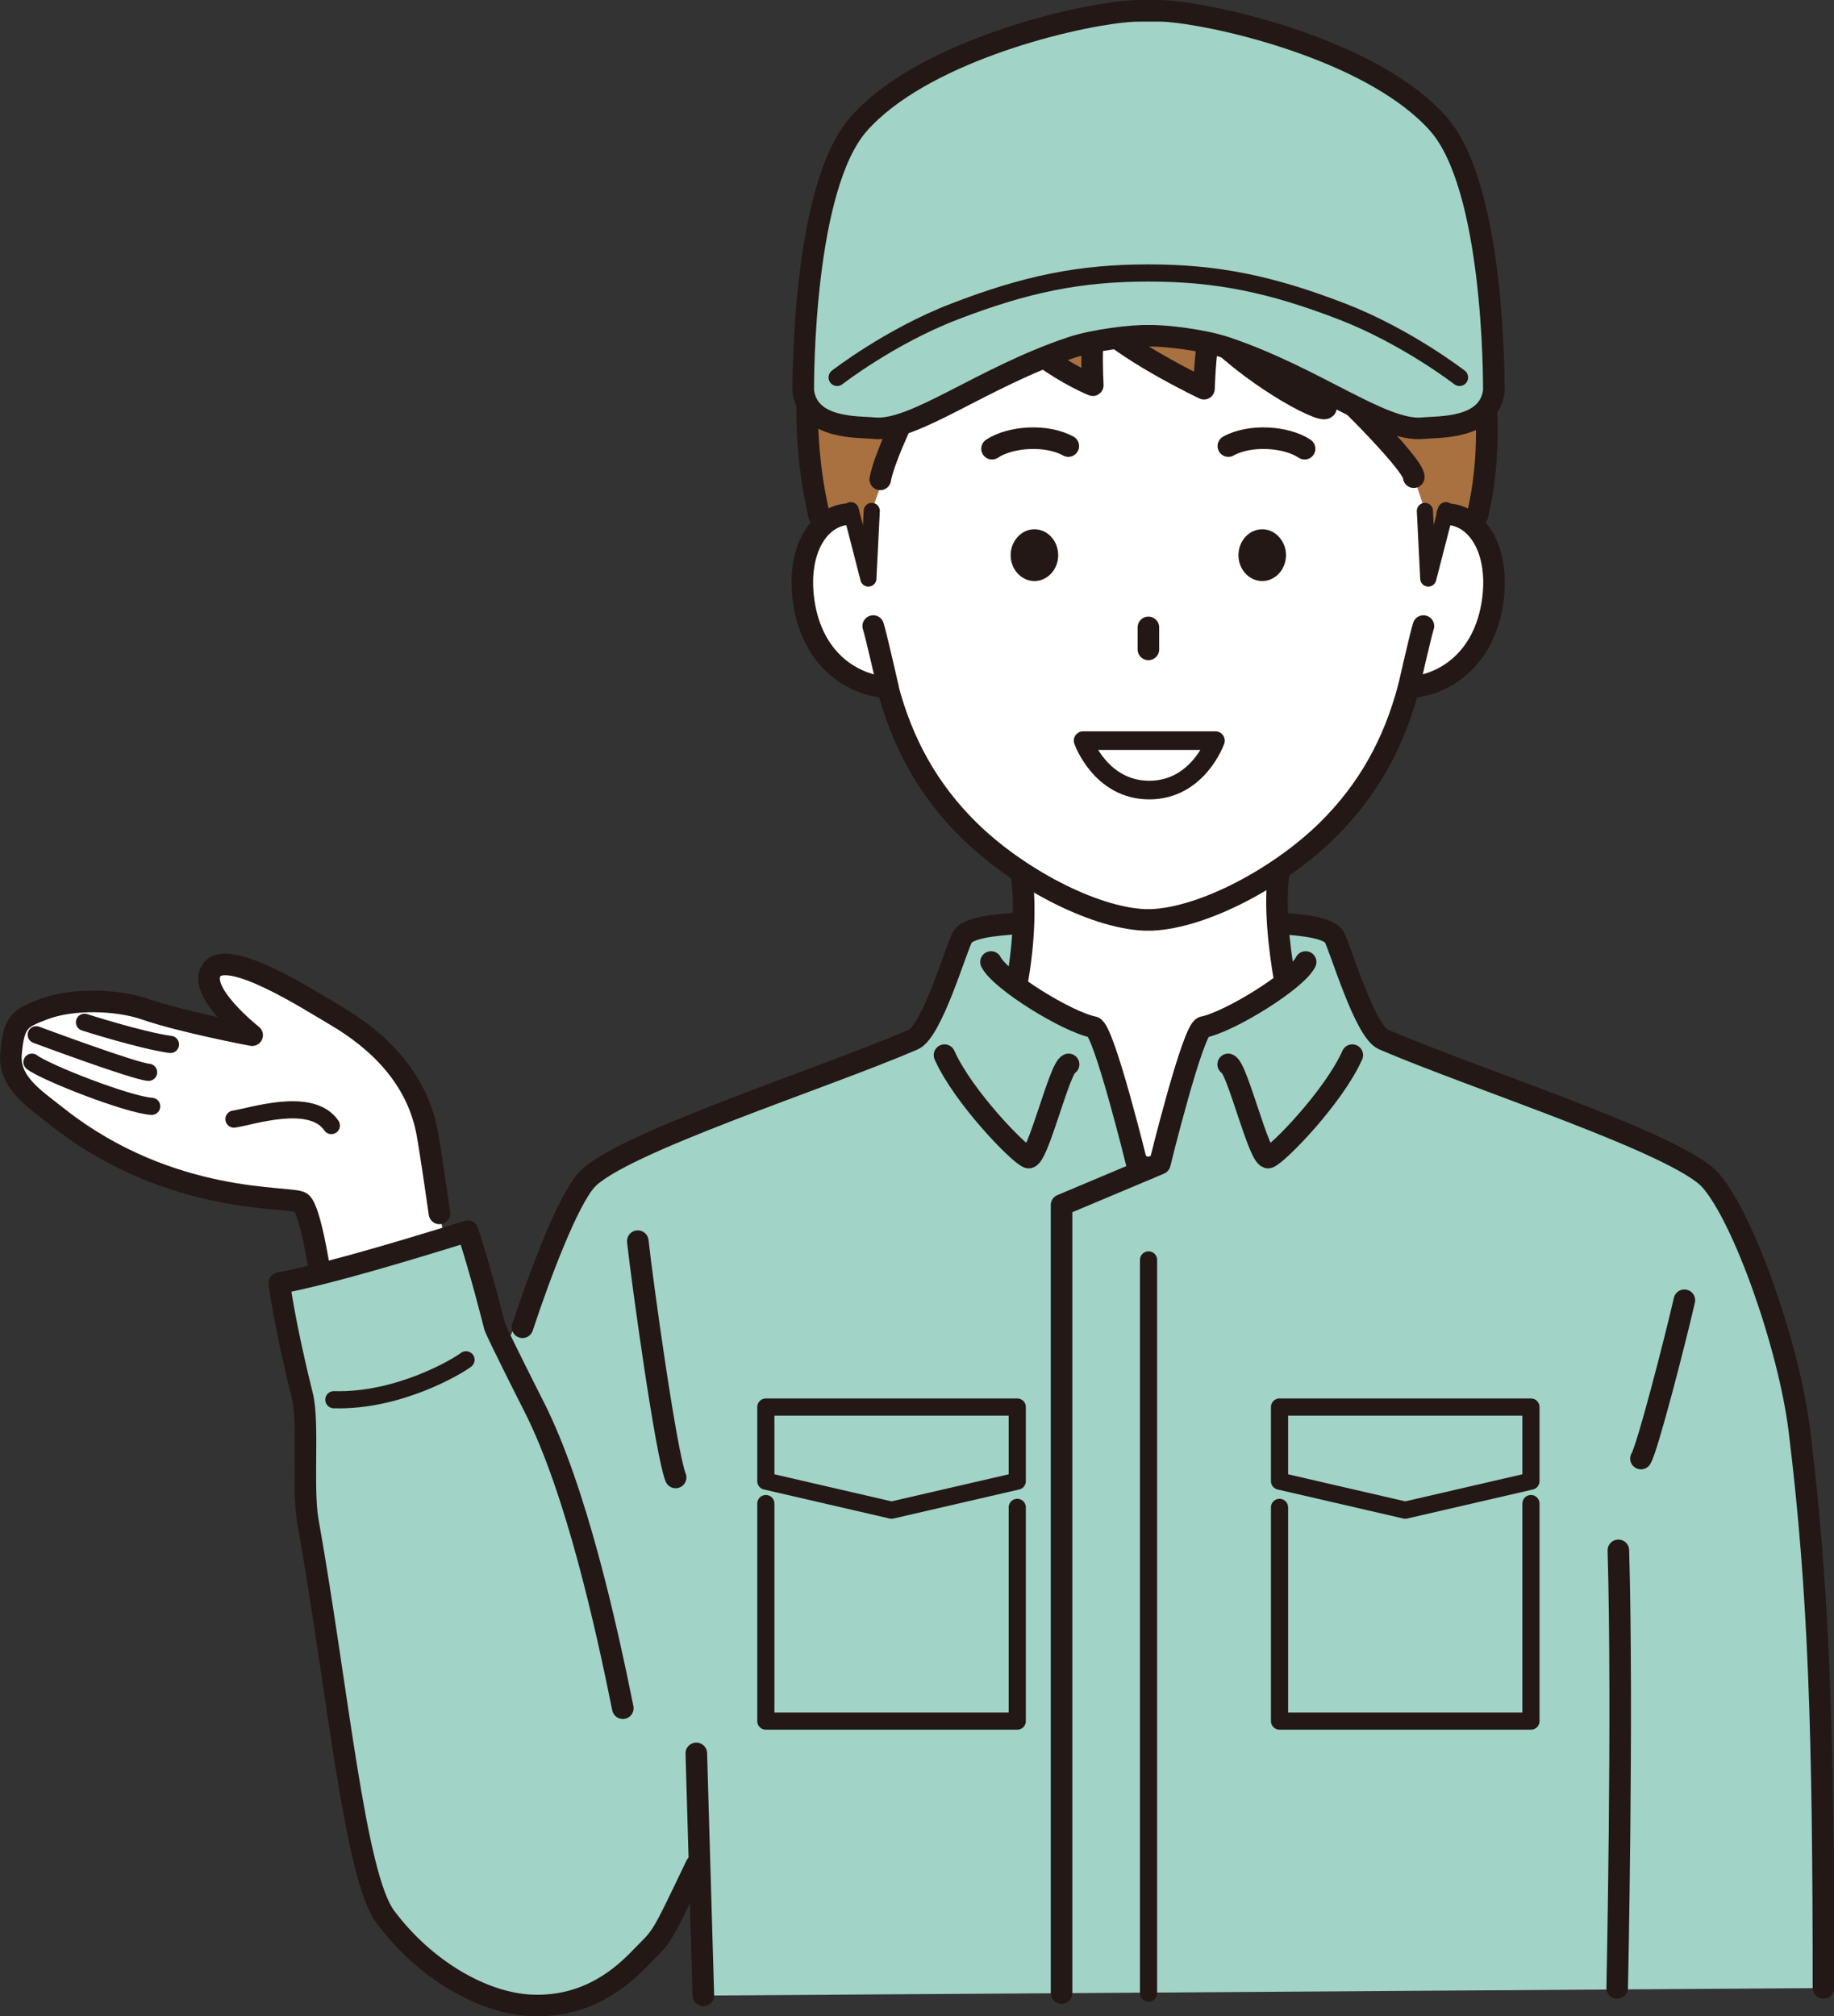 <?xml version="1.0" encoding="UTF-8"?>
<svg id="_レイヤー_2" data-name="レイヤー 2" xmlns="http://www.w3.org/2000/svg" width="125.03" height="137.45" viewBox="0 0 125.03 137.45">
  <rect x="0" y="0" width="125.03" height="137.45" fill="#333333" stroke="none"/>
  <defs>
    <style>
      .cls-1, .cls-2, .cls-3, .cls-4, .cls-5, .cls-6, .cls-7 {
        stroke: #231815;
        stroke-linecap: round;
        stroke-linejoin: round;
      }

      .cls-1, .cls-8 {
        fill: #fff;
      }

      .cls-1, .cls-6 {
        stroke-width: 1.47px;
      }

      .cls-2, .cls-7 {
        stroke-width: 1.47px;
      }

      .cls-2, .cls-9 {
        fill: #a1d3c6;
      }

      .cls-10 {
        fill: #231815;
      }

      .cls-3 {
        stroke-width: 1.27px;
      }

      .cls-3, .cls-4, .cls-5, .cls-6, .cls-7 {
        fill: none;
      }

      .cls-4 {
        stroke-width: 1.17px;
      }

      .cls-5 {
        stroke-width: 1.1px;
      }

      .cls-11 {
        fill: #a97040;
      }
    </style>
  </defs>
  <g id="_コンテンツ" data-name="コンテンツ">
    <g>
      <path class="cls-8" d="M69.6,64.66c.22-1.8.24-3.7.02-5.29-1.3-.85-2.51-1.82-3.54-2.83-2.77-2.73-4.53-5.91-5.54-9.73-2.41-.16-5.13-1.88-5.72-5.82-.51-3.46.96-5.84,2.98-6l3.13-13.2,8.07-7.09,8.43-1.71,15.65,6.36,3.06,4.16,2.52,11.48c2.07.08,3.61,2.48,3.09,6-.59,3.94-3.3,5.67-5.72,5.82-1.01,3.82-2.77,7-5.54,9.73-1.01.99-2.2,1.94-3.46,2.78h.21c-.24,1.69-.21,3.72.05,5.62l1.33,3.29-9.2,14.39s-4.76-4.55-5.4-4.55-4.76-5.08-5.18-5.08-.85-4.55-.85-4.55l1.6-3.77Z"/>
      <path class="cls-8" d="M21.77,86.53s-.63-4.08-1.24-4.55-8.84.3-16.62-5.84c-1.59-1.25-3.32-2.35-3.16-4.3.19-2.22.61-2.43,2.25-3.05,1.96-.74,4.98-.66,6.87,0,2.57.89,7.32,1.78,7.32,1.78,0,0-3.89-3.06-2.72-4.49,1.17-1.43,6.69,2.14,8.4,3.14,2.9,1.7,5.53,4.24,6.24,7.95.21,1.08.85,5.55.85,5.55l.59,2.96-7.95,2.64-.83-1.8Z"/>
      <path class="cls-9" d="M47.47,127.15c-2.54,5.33-2.23,4.7-3.81,6.32-1.17,1.2-3.55,3.4-7.43,3.23-3.25-.14-7.22-2.38-9.94-6.02-2.11-2.83-3.23-15.39-5.29-27-.4-2.26.09-6.69-.38-8.55-1.25-5.01-1.57-7.67-1.57-7.67,0,0,1.94-.33,6.19-1.54,3.88-1.11,6.65-2,6.65-2,.88,2.63,1.85,6.52,1.85,6.52.09.23.3.66.55,1.19.18.36.77-1.16.77-1.16l.91-1.53c1.22-3.7,2.75-7.06,4.01-8.48,2.21-2.49,16.08-6.91,22.29-9.59,1.28-.55,2.94-6.26,3.35-6.98.48-.86,3.86-.75,3.97-.85l-.42,3.7s3.82,2.34,5.5,3.17c.85.42,2.86,9.63,2.86,9.63l.95.32s2.64-9.63,3.39-9.84c1.61-.46,5.74-3.11,5.74-3.11l-.24-3.97c.11.09,3.12.1,3.6.95.41.72,2.07,6.43,3.35,6.98,6.21,2.68,20.08,7.11,22.29,9.59,2.26,2.54,5.36,11.31,6.07,17.07,1.36,11.09,1.64,20.86,1.64,38l-76.34.51-.62-9.59"/>
      <path class="cls-11" d="M100.42,35.79l.32-.67c1.76-7.52-.42-15.87-3.35-20.88-1.69-2.88-5.03-6.88-9.08-8.71-.98-.45-2.82-1.23-4.78-1.64-1.52-.32-9.45-2.08-14.77,1.95l-2.51,1.16c-3.24.92-6.72,5.2-8.01,7.4-2.93,5.02-4.16,13.21-2.4,20.73l.2.61,1.96-.95,1.2,4.65.23-4.61s.93-2.56,1.14-3.44c.39-1.68,2.69-6.72,3.67-7.82,0,0,1.19-1.67,1.79-2.35.31-.36,1.15-1.07,1.15-1.07,2.45,4.16,7.33,6.11,7.33,6.11,0,0-.27-4.87.49-4.16,2.2,2.08,7.09,4.4,7.09,4.4,0,0,.12-4.16.61-3.67,3.18,3.18,7.95,5.62,7.7,4.89-.12-.37-.49-2.2-.49-2.2.55.22,6.57,6.18,6.48,7.01l.76,2.3.23,4.61,1.2-4.65,1.84,1.01Z"/>
      <path class="cls-6" d="M98.66,35.05c2.07.08,3.61,2.48,3.09,6-.59,3.94-3.3,5.67-5.72,5.82-1.01,3.82-2.77,7-5.54,9.73-3.26,3.21-8.4,5.95-11.96,6.11h-.51c-3.55-.16-8.7-2.9-11.96-6.11-2.77-2.73-4.53-5.91-5.54-9.73-2.41-.16-5.13-1.88-5.72-5.82-.51-3.46.96-5.84,2.98-6"/>
      <g>
        <path class="cls-1" d="M59.53,42.68c.17.5,1.01,4.2,1.01,4.2"/>
        <path class="cls-1" d="M97.04,42.68c-.17.5-1.01,4.2-1.01,4.2"/>
      </g>
      <path class="cls-6" d="M69.66,59.74c.27,2.25.1,4.98-.35,7.34"/>
      <path class="cls-6" d="M87.19,59.39c-.32,2.22-.02,5.03.41,7.52"/>
      <path class="cls-6" d="M66.25,7c-3.24.92-6.72,5.2-8.01,7.4-2.93,5.02-4.16,13.21-2.4,20.73"/>
      <g>
        <g>
          <path class="cls-10" d="M72.14,37.85c0,.97-.73,1.76-1.62,1.76s-1.62-.79-1.62-1.76.73-1.77,1.62-1.77,1.62.79,1.62,1.77Z"/>
          <path class="cls-6" d="M67.63,30.59c1.26-.84,3.73-1,5.2-.18"/>
        </g>
        <g>
          <path class="cls-10" d="M84.43,37.85c0,.97.73,1.76,1.62,1.76s1.62-.79,1.62-1.76-.73-1.77-1.62-1.77-1.62.79-1.62,1.77Z"/>
          <path class="cls-6" d="M88.94,30.59c-1.26-.84-3.73-1-5.2-.18"/>
        </g>
      </g>
      <line class="cls-1" x1="78.29" y1="42.77" x2="78.29" y2="44.27"/>
      <path class="cls-6" d="M68.75,5.84c5.32-4.03,13.25-2.27,14.77-1.95,1.96.42,3.8,1.2,4.78,1.64,4.04,1.83,7.39,5.83,9.08,8.71,2.93,5.01,5.11,13.36,3.35,20.88"/>
      <g>
        <polyline class="cls-5" points="58 34.78 59.2 39.44 59.43 34.83"/>
        <polyline class="cls-5" points="98.57 34.78 97.37 39.44 97.14 34.83"/>
      </g>
      <path class="cls-6" d="M65.24,22.04c-.98,1.1-4.77,8.16-5.23,10.64"/>
      <path class="cls-6" d="M67.17,20.15c2.45,4.16,7.33,6.11,7.33,6.11,0,0-.27-4.87.49-4.16,2.2,2.08,7.09,4.4,7.09,4.4,0,0,.12-4.16.61-3.67,3.18,3.18,7.95,5.62,7.7,4.89-.12-.37-.49-2.2-.49-2.2.55.22,6.57,6.18,6.48,7.01"/>
      <path class="cls-7" d="M110.33,105.69c.32,11.11-.08,29.83-.08,29.83"/>
      <path class="cls-7" d="M42.46,116.45c-1.14-5.65-3.17-14.82-6.01-20.47-.45-.89-2.37-4.68-2.72-5.53,0,0-.97-3.89-1.85-6.52,0,0-2.77.89-6.65,2-4.25,1.21-6.19,1.54-6.19,1.54,0,0,.32,2.66,1.57,7.67.46,1.85-.02,6.29.38,8.55,2.06,11.61,3.18,24.18,5.29,27,2.72,3.64,6.69,5.88,9.94,6.02,3.89.17,6.27-2.03,7.43-3.23,1.57-1.62,1.26-.99,3.81-6.32"/>
      <line class="cls-7" x1="47.95" y1="136.03" x2="47.47" y2="119.53"/>
      <path class="cls-7" d="M87.36,62.93c.11.09,3.12.1,3.6.95.41.72,2.07,6.43,3.35,6.98,6.21,2.68,20.08,7.11,22.29,9.59,2.26,2.54,5.36,11.31,6.07,17.07,1.36,11.09,1.64,20.86,1.64,38"/>
      <path class="cls-7" d="M43.48,84.61c.32,2.9,1.93,14.5,2.58,16.11"/>
      <path class="cls-7" d="M89.01,65.58c-.63,1.27-5.18,4.08-6.98,4.44-.71.14-2.96,9.31-2.96,9.31l-6.7,2.82v53.72"/>
      <path class="cls-7" d="M83.73,72.56c.63.21,2.12,6.56,2.75,6.35s4.44-4.13,5.71-6.98"/>
      <polyline class="cls-4" points="104.37 102.5 104.37 117.33 87.23 117.33 87.23 102.76"/>
      <polygon class="cls-4" points="104.37 100.97 95.8 102.95 87.23 100.97 87.23 95.92 104.37 95.92 104.37 100.97"/>
      <path class="cls-7" d="M35.62,90.48c1.22-3.7,3.09-8.6,4.35-10.02,2.21-2.49,16.08-6.91,22.29-9.59,1.28-.55,2.94-6.26,3.35-6.98.48-.86,3.49-.86,3.6-.95"/>
      <path class="cls-7" d="M67.56,65.58c.63,1.27,5.18,4.08,6.98,4.44.71.14,2.96,9.31,2.96,9.31l.78.33"/>
      <path class="cls-7" d="M72.85,72.56c-.63.21-2.12,6.56-2.75,6.35s-4.44-4.13-5.71-6.98"/>
      <line class="cls-4" x1="78.3" y1="85.89" x2="78.3" y2="135.87"/>
      <polyline class="cls-4" points="52.21 102.5 52.21 117.33 69.35 117.33 69.35 102.76"/>
      <polygon class="cls-4" points="52.21 100.97 60.78 102.95 69.35 100.97 69.35 95.92 52.21 95.92 52.21 100.97"/>
      <path class="cls-7" d="M114.83,88.64c-.63,2.75-2.54,10.16-2.96,10.79"/>
      <path class="cls-4" d="M22.76,95.42c4.39.13,8.4-2.25,9.01-2.72"/>
      <path class="cls-3" d="M82.86,50.49s-1.18,3.37-4.51,3.37-4.51-3.37-4.51-3.37h9.02Z"/>
      <path class="cls-7" d="M29.96,82.72s-.64-4.48-.85-5.55c-.71-3.71-3.34-6.25-6.24-7.95-1.71-1-7.23-4.57-8.4-3.14-1.17,1.43,2.72,4.49,2.72,4.49,0,0-4.75-.89-7.32-1.78-1.9-.65-4.92-.74-6.87,0-1.64.62-2.06.83-2.25,3.05-.16,1.95,1.57,3.04,3.16,4.3,7.78,6.14,16,5.36,16.62,5.84s1.24,4.55,1.24,4.55"/>
      <path class="cls-4" d="M2.18,72.41c.92.71,6.55,2.91,8.16,3.01"/>
      <path class="cls-4" d="M2.47,70.54s6.7,2.5,7.66,2.56"/>
      <path class="cls-4" d="M5.76,69.69s3.87,1.24,5.86,1.51"/>
      <path class="cls-4" d="M15.95,76.29c1.09-.14,5.27-1.59,6.64.44"/>
      <path class="cls-2" d="M78.29.74c.91,0,1.01-.02,1.8.07,3.97.43,13.76,2.87,17.97,7.64,3.8,4.31,3.78,17.35,3.78,18.2-.34,2.64-3.78,2.43-4.83,2.54-2.74.28-7.33-3.45-13.44-5.5-1.55-.52-4.17-.83-5.27-.8-1.1-.03-3.72.28-5.27.8-6.11,2.05-10.7,5.77-13.44,5.5-1.05-.11-4.49.11-4.83-2.54,0-.85-.02-13.89,3.78-18.2,4.21-4.77,14-7.22,17.97-7.64.78-.08.88-.07,1.8-.07Z"/>
      <path class="cls-4" d="M99.5,25.73s-3.59-2.78-7.97-4.48c-4.92-1.9-8.6-2.64-13.22-2.64h-.05c-4.62,0-8.3.74-13.22,2.64-4.38,1.69-7.97,4.48-7.97,4.48"/>
    </g>
  </g>
</svg>